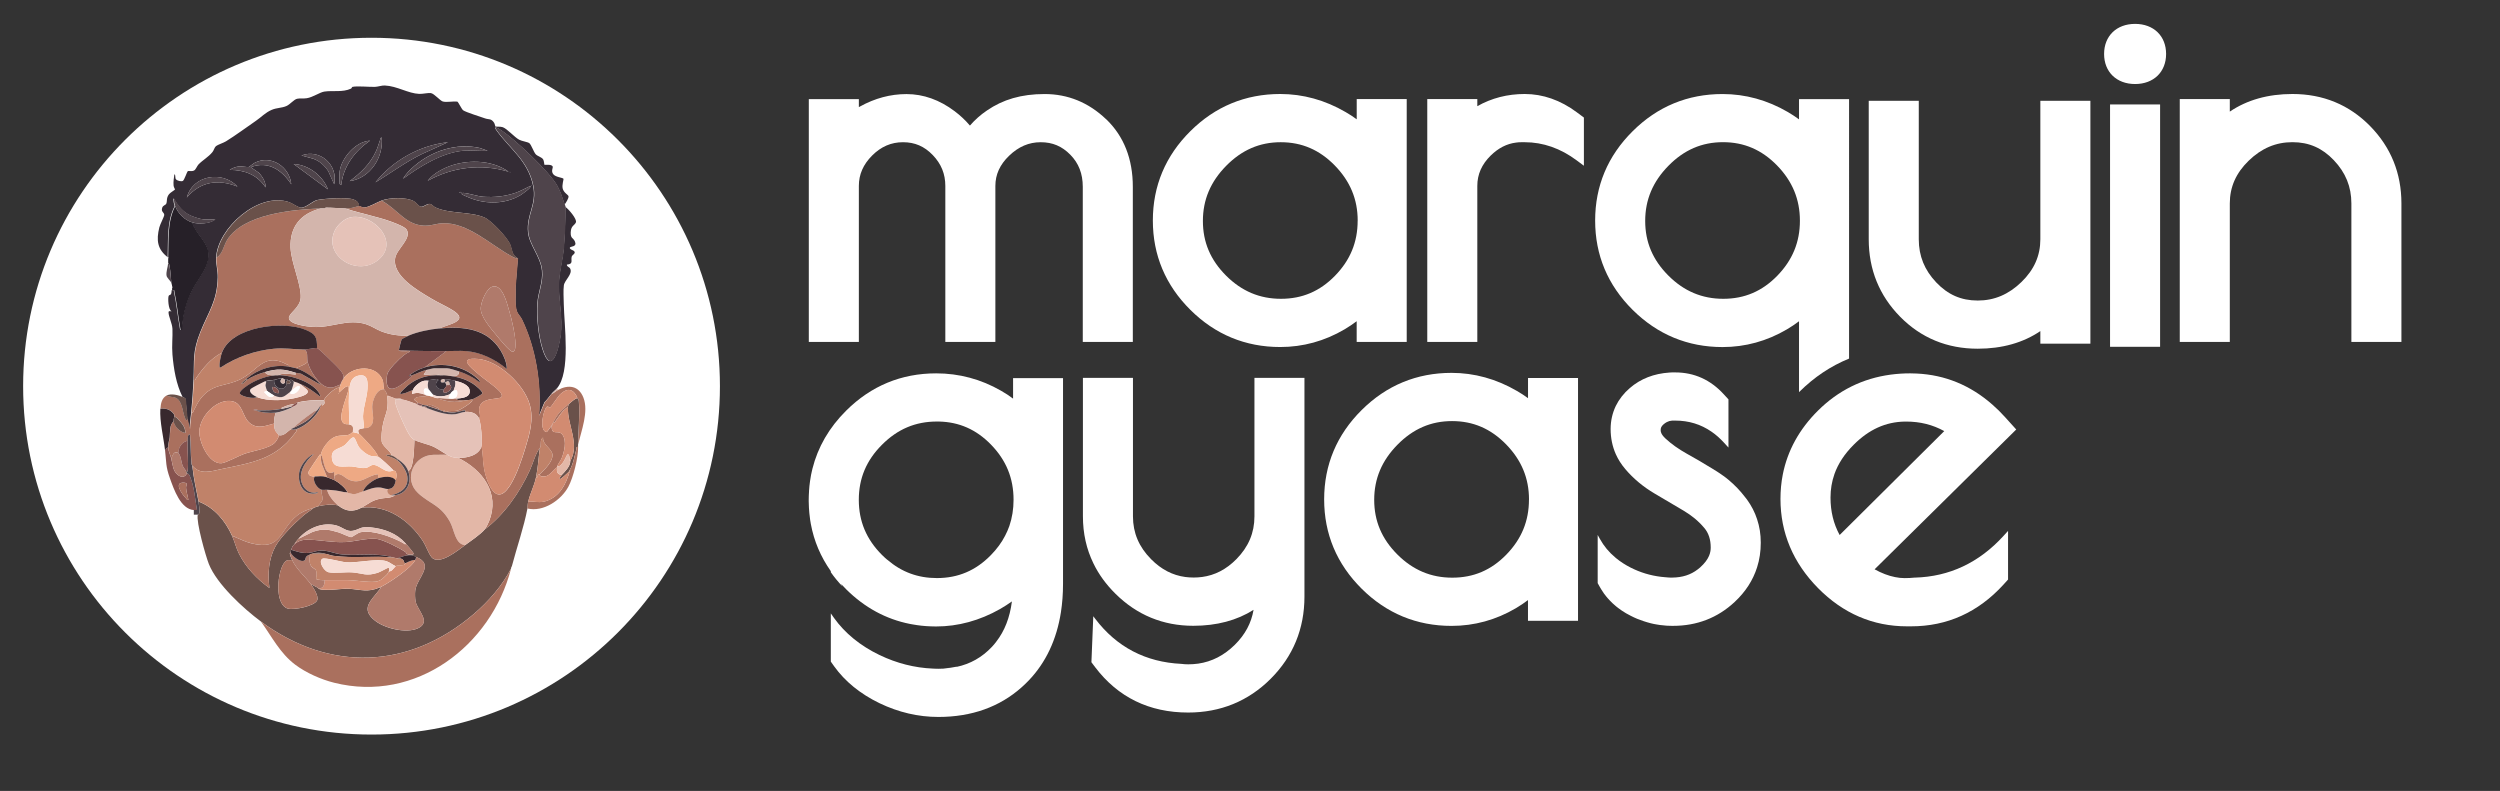 <?xml version="1.0" encoding="UTF-8"?><svg id="Layer_1" xmlns="http://www.w3.org/2000/svg" viewBox="0 0 562 177.8"><rect x="0" y="0" width="562" height="177.8" fill="#333333" stroke="none"/><path d="M248.65,26.8c-3.93-3.76-8.58-5.66-13.83-5.66s-9.37,1.24-12.96,3.7c-1.46.99-2.73,2.13-3.82,3.39-1.01-1.19-2.15-2.26-3.42-3.22-3.39-2.56-7.04-3.86-10.84-3.86-3.6,0-7.11.94-10.43,2.78-.09.05-.18.1-.28.15v-1.8h-11.25v54.59h11.25v-35.07c0-2.59.98-4.83,2.99-6.84,2.01-2.01,4.28-2.99,6.94-2.99s4.79.92,6.68,2.88c1.91,1.98,2.83,4.26,2.83,6.95v35.07h11.25v-35.07c0-2.56,1.01-4.79,3.09-6.79,2.12-2.04,4.44-3.04,7.1-3.04s4.77.89,6.66,2.81c1.88,1.91,2.8,4.27,2.8,7.22v34.86h11.25v-34.86c0-6.28-2.02-11.39-5.99-15.2Z" fill="#fff"/><path d="M304.99,22.27v4.55c-.78-.58-1.62-1.12-2.5-1.63-4.64-2.7-9.58-4.06-14.69-4.06-7.83,0-14.63,2.81-20.21,8.36-5.59,5.55-8.43,12.31-8.43,20.08s2.84,14.53,8.43,20.08c5.58,5.55,12.38,8.36,20.21,8.36,5.12,0,9.98-1.34,14.45-3.97.96-.57,1.87-1.18,2.73-1.83v4.66h11.25V22.27h-11.25ZM305.2,49.62c0,4.81-1.67,8.86-5.09,12.37-3.4,3.49-7.37,5.18-12.15,5.18s-8.83-1.71-12.34-5.21c-3.51-3.51-5.21-7.53-5.21-12.28s1.71-8.83,5.24-12.41c3.51-3.56,7.52-5.3,12.26-5.3s8.71,1.71,12.15,5.23c3.46,3.55,5.15,7.61,5.15,12.42Z" fill="#fff"/><path d="M356.06,26.43v10.83l-1.6-1.19c-3.66-2.73-7.59-4.1-11.7-4.1-.15,0-.29,0-.44,0-.1,0-.19,0-.29,0-.41,0-.81.02-1.2.08-2.11.26-3.98,1.22-5.72,2.92-2.03,2-3.01,4.24-3.01,6.82v35.08h-11.25V22.27h11.25v1.6c3.19-1.81,6.77-2.74,10.65-2.74,4.1,0,8.04,1.38,11.7,4.1l1.6,1.19Z" fill="#fff"/><path d="M404.42,22.28v4.55c-.78-.57-1.62-1.12-2.5-1.64-4.64-2.7-9.57-4.05-14.69-4.05-7.83,0-14.63,2.8-20.21,8.36-5.6,5.55-8.43,12.31-8.43,20.08s2.83,14.52,8.42,20.07c5.59,5.55,12.39,8.37,20.22,8.37,5.11,0,9.98-1.34,14.45-3.97.96-.56,1.87-1.18,2.74-1.83v15.94s.05-.05.08-.08c3.31-3.29,7.05-5.79,11.17-7.47V22.28h-11.25ZM399.53,61.99c-3.4,3.49-7.37,5.18-12.14,5.18s-8.83-1.71-12.34-5.22c-3.51-3.51-5.21-7.52-5.21-12.28s1.71-8.83,5.23-12.41c3.51-3.57,7.52-5.3,12.26-5.3s8.71,1.71,12.15,5.23c3.46,3.56,5.14,7.62,5.14,12.43s-1.67,8.85-5.09,12.37Z" fill="#fff"/><path d="M458.67,22.66v31.13c0,3.69-1.39,6.83-4.24,9.6-2.89,2.8-6.1,4.17-9.84,4.17s-6.72-1.33-9.31-4.06c-2.65-2.78-3.94-5.96-3.94-9.71v-31.13h-11.25v31.13c0,6.79,2.37,12.64,7.05,17.4,4.7,4.78,10.57,7.2,17.45,7.2,5.5,0,10.23-1.35,14.08-3.96v2.82h11.25V22.66h-11.25Z" fill="#fff"/><rect x="474.34" y="23.48" width="11.25" height="54.48" fill="#fff"/><path d="M479.97,5.37c-4.17,0-6.97,2.72-6.97,6.76s2.8,6.76,6.97,6.76,6.97-2.72,6.97-6.76-2.8-6.76-6.97-6.76Z" fill="#fff"/><path d="M532.79,28.33c-4.7-4.78-10.57-7.2-17.45-7.2-5.5,0-10.23,1.35-14.08,3.96v-2.82h-11.25v54.59h11.25v-31.13c0-3.69,1.39-6.83,4.24-9.6,2.89-2.8,6.1-4.17,9.84-4.17s6.72,1.33,9.31,4.06c2.65,2.79,3.94,5.96,3.94,9.71v31.13h11.25v-31.13c0-6.79-2.37-12.64-7.05-17.4Z" fill="#fff"/><path d="M215.04,149.87c-.94.21-1.94.34-2.98.39,1.07-.03,2.11-.11,3.13-.24l-.15-.15ZM227.74,84.96v4.65c-.85-.64-1.75-1.24-2.72-1.78-4.5-2.59-9.41-3.9-14.57-3.9-7.83,0-14.63,2.81-20.22,8.37-3.85,3.82-6.38,8.21-7.6,13.09-.23.89-.4,1.8-.53,2.74-.11.73-.18,1.48-.23,2.24,0,.03,0,.07,0,.1-.04.63-.07,1.26-.07,1.9,0,.11,0,.22,0,.33,0,.5.02.98.05,1.47.02.39.05.77.09,1.16.04.52.1,1.02.18,1.52.05.32.1.63.16.95.71,3.84,2.21,7.37,4.49,10.6v.24c.77,1.11,1.65,2.17,2.61,3.18l-.31-.56c.37.41.75.81,1.15,1.21,4.14,4.11,8.95,6.72,14.34,7.79.23.04.46.08.68.12,1.27.23,2.57.37,3.9.42.43.02.85.03,1.29.03,4.96,0,9.8-1.32,14.4-3.93.93-.54,1.81-1.1,2.65-1.7-.47,3.63-1.63,6.62-3.52,9.05-.3.41-.62.79-.97,1.16-2.22,2.35-4.85,3.85-7.97,4.51-.94.21-1.94.34-2.98.39h-.03c-.35.02-.7.03-1.06.03-.28,0-.55,0-.82-.02-.14,0-.28,0-.42-.02-4.09-.17-8.12-1.19-11.99-3.05-4.32-2.08-7.76-4.89-10.22-8.32l-.73-1.04v10.84l.73,1.03c2.46,3.44,5.9,6.23,10.22,8.32,4.26,2.05,8.71,3.09,13.23,3.09,7.47,0,13.76-2.25,18.72-6.67.54-.48,1.06-.98,1.57-1.51,3.88-4.05,6.3-9.21,7.26-15.38.31-2,.47-4.11.47-6.33v-46.27h-11.25ZM199.46,125.84c-.18-.15-.36-.3-.53-.46-.23-.2-.45-.42-.66-.63-3.51-3.51-5.21-7.56-5.21-12.39s1.7-8.87,5.21-12.38c3.51-3.52,7.54-5.22,12.33-5.22.15,0,.3,0,.45,0,4.58.1,8.41,1.79,11.71,5.17,3.43,3.52,5.09,7.57,5.09,12.42,0,2.1-.32,4.05-.94,5.88-.27.75-.58,1.49-.96,2.2-.79,1.55-1.86,2.99-3.19,4.35-3.4,3.48-7.37,5.17-12.15,5.17-4.25,0-7.92-1.35-11.14-4.12Z" fill="#fff"/><path d="M293.24,84.96v49.17c0,7.22-2.56,13.43-7.59,18.46-5.03,5.03-11.29,7.59-18.56,7.59-8.73,0-15.77-3.43-20.89-10.18l-.85-1.13.42-10.34.44.58c4.82,6.35,11.34,9.75,19.37,10.13.5.07,1.01.1,1.53.1.75,0,1.49-.05,2.2-.15t.02,0c3.11-.45,5.84-1.85,8.27-4.25,2.31-2.29,3.7-4.88,4.2-7.85-3.72,2.37-8.28,3.59-13.55,3.59-6.79,0-12.69-2.43-17.51-7.22-2.09-2.07-3.74-4.33-4.93-6.79-1.58-3.22-2.37-6.77-2.37-10.6v-31.13h11.25v31.13c0,3.72,1.34,6.88,4.09,9.65,2.26,2.28,4.79,3.6,7.68,3.99.6.08,1.24.12,1.88.12s1.25-.04,1.84-.12h.03c2.9-.39,5.44-1.7,7.71-3.99,2.75-2.79,4.08-5.94,4.08-9.65v-31.13h11.25Z" fill="#fff"/><path d="M343.5,84.96v4.55c-.78-.58-1.62-1.12-2.5-1.63-4.64-2.7-9.58-4.06-14.69-4.06-7.83,0-14.63,2.81-20.21,8.36-5.59,5.55-8.43,12.31-8.43,20.08s2.84,14.53,8.43,20.08c5.58,5.55,12.38,8.36,20.21,8.36,5.12,0,9.98-1.34,14.45-3.97.96-.57,1.87-1.18,2.73-1.83v4.66h11.25v-54.59h-11.25ZM343.71,112.31c0,4.81-1.67,8.86-5.09,12.37-3.4,3.49-7.37,5.18-12.15,5.18s-8.83-1.71-12.34-5.21c-3.51-3.51-5.21-7.53-5.21-12.28s1.71-8.83,5.24-12.41c3.51-3.56,7.52-5.3,12.26-5.3s8.71,1.71,12.15,5.23c3.46,3.55,5.15,7.61,5.15,12.42Z" fill="#fff"/><path d="M394.99,116.71h0c-.51-1.57-1.27-3.03-2.26-4.4-.14-.19-.28-.38-.44-.56-1.09-1.44-2.35-2.74-3.73-3.89h0c-.36-.31-.72-.58-1.1-.85-.16-.12-.32-.24-.48-.34-.13-.1-.26-.19-.39-.27-.21-.14-.42-.28-.62-.41h0c-.43-.27-.86-.54-1.29-.79-1.83-1.14-3.67-2.2-5.47-3.2-1.88-1.05-3.5-2.2-4.82-3.43-1.07-1-1.07-1.63-1.07-1.86,0-.49.11-.85.67-1.34.24-.2.48-.37.72-.49.37-.19.75-.3,1.19-.33.09,0,.19,0,.29,0h.42c3.01,0,5.73.83,8.12,2.48.99.67,1.92,1.5,2.79,2.45l1.04,1.13v-10.83l-1.04-1.13c-2.98-3.27-6.66-4.93-10.91-4.93h-.42c-.1,0-.2,0-.29,0h-.05c-.19,0-.38.02-.55.03-3.51.23-6.49,1.4-8.9,3.47-1.38,1.19-2.44,2.55-3.17,4.04-.76,1.59-1.16,3.33-1.16,5.17,0,2.03.39,3.92,1.16,5.66.53,1.19,1.24,2.3,2.12,3.34,1.83,2.16,4.06,4.02,6.61,5.52,2.17,1.28,4.36,2.57,6.57,3.88.9.54,1.73,1.13,2.5,1.76.22.19.43.38.63.56.48.43.92.89,1.33,1.38.06.06.12.13.17.19.95,1.15,1.41,2.58,1.41,4.36,0,1-.24,2.56-2.37,4.47-.18.16-.36.31-.54.44-1.59,1.23-3.47,1.83-5.75,1.85-.04,0-.09,0-.13,0-.33,0-.64,0-.95-.04-.2,0-.39-.02-.57-.05-.28-.02-.57-.05-.84-.08-2.4-.29-4.69-.98-6.84-2.07-1.2-.61-2.29-1.31-3.25-2.1-.07-.05-.13-.1-.2-.17-1.44-1.19-2.6-2.6-3.47-4.18l-.5-.89v10.83l.5.89c.09.17.19.33.29.49.19.31.39.61.59.91.17.24.35.48.54.7.1.12.2.24.3.36.14.17.29.33.45.49.4.44.84.85,1.31,1.24.07.07.13.12.2.17.03.03.07.06.1.08.12.1.25.2.39.3.2.16.41.31.61.44.06.05.11.09.17.12.3.21.6.4.92.58.35.2.69.39,1.06.57.24.12.48.24.71.35.24.11.48.22.72.32.49.2.98.38,1.48.54.53.18,1.06.33,1.6.47.22.05.44.1.65.15.22.04.45.08.67.12.27.05.54.09.8.13h.05c.42.06.83.1,1.26.13.1,0,.2,0,.31.02.34.02.67.04,1.02.03.08,0,.16,0,.24,0,5.37,0,10.03-1.8,13.85-5.37,2.44-2.27,4.12-4.88,5.04-7.78h0c.56-1.74.83-3.6.83-5.54s-.28-3.63-.83-5.29Z" fill="#fff"/><path d="M430.47,129.84c-.74.08-1.51.12-2.3.12-.7,0-1.43-.07-2.17-.23-1.47-.29-3-.87-4.59-1.75l9.2-9.08,22.64-22.35-2.54-2.81c-.91-1.01-1.86-1.95-2.84-2.8-4.93-4.33-10.62-6.67-17.01-6.97-.48-.03-.96-.04-1.45-.04-1.51,0-2.98.1-4.41.29-6.29.85-11.76,3.56-16.31,8.08-4.21,4.17-6.86,9-7.92,14.37-.35,1.77-.52,3.61-.52,5.49,0,7.62,2.84,14.36,8.45,20.05,5.62,5.7,12.35,8.59,19.98,8.59h.93c8.12,0,15.09-3.15,20.77-9.38l1.03-1.14v-10.93l-1.03,1.13c-5.48,6.01-12.17,9.16-19.92,9.37ZM412.37,106.6c.84-2.37,2.28-4.56,4.34-6.62,3.42-3.43,7.19-5.14,11.5-5.21.1,0,.21,0,.32,0,3.1,0,5.93.7,8.54,2.14l-23.52,23.36c-1.38-2.54-2.05-5.32-2.05-8.41,0-1.84.29-3.59.87-5.24Z" fill="#fff"/><circle cx="83.52" cy="86.81" r="78.32" fill="#fff"/><path d="M37.8,57.9c-2.44-1.83-2.7-3.88-1.98-6.79.18-.72,1.08-2.39,1.1-2.77.03-.63-.79-.66-.45-1.66.18-.52.75-.58.89-.86.29-.61-.05-1.28.64-2.17.27-.35,1.35-.97,1.35-1.07,0-.05-.3-.5-.33-.87-.08-.86.07-1.7.18-2.54.37.16.06.83.39,1.18.25.27,1.19.53,1.53.31.31-.19.94-2.08,1.08-2.17.26-.16.92.14,1.47-.19.35-.21.64-1,.95-1.33.93-.97,2.24-1.67,3.15-2.8.31-.38.44-1.04.78-1.32.42-.34,1.65-.71,2.25-1.08,2.2-1.36,4.59-3.14,6.76-4.63,1.19-.81,2.05-1.81,3.51-2.44,1.16-.5,2.25-.39,3.33-.87.81-.35,1.67-1.47,2.4-1.63.64-.14,1.43,0,2.16-.12,1.37-.21,2.9-1.32,3.94-1.49,1.87-.29,4.13.21,5.99-.66.2-.09.21-.37.34-.4,1.11-.24,3.72.04,5.05,0,.69-.02,1.54-.34,2.22-.31,2.77.12,5.24,1.79,7.75,1.89.83.03,2.02-.28,2.62-.18.77.13,2.04,1.7,2.68,1.89.85.24,2.33-.1,3.26.03.2.05.96,1.68,1.3,1.94.59.44,3.95,1.47,4.95,1.83.82.3,1.35-.04,2.01.97.18.28.25.82.29.85.08.07,1.19-.03,1.68.16,1.03.39,2.59,2.23,3.67,2.81.61.33,1.94.5,2.29.78.44.36.99,2.01,1.44,2.5.4.43,1.33.63,1.66,1.14.23.36.23,1.17.28,1.21.1.09,1.52-.19,1.85.36.18.29-.44,1.03.15,1.77.55.69,2.09.73,2.3,1.03.06.09-.36,1.33-.2,2.12.23,1.07,1.3,1.45,1.33,1.83.04.43-.6,1.47-.89,1.84-.45-1.36-.94-2.91-1.66-4.21-1.79-3.21-9.33-10.27-12.47-12.4-.65-.44-2.17-1.4-1.1.05,3.01,4.13,7,6.71,8.15,12.35.87,4.28-1.55,6.44-1.15,10.43.29,2.88,2.81,5.43,3.13,8.61.26,2.61-.85,4.8-1.03,7.34-.22,3.09.22,7.43,1.17,10.38,2,6.2,3.62-.13,4.03-2.9.64-4.39-.62-8.37-.31-12.75.17-2.29.86-4.78,1.06-7.18.23-2.93.37-6.29.35-9.2.7.45,2.7,2.77,2.37,3.5-.33.72-1.09.7-1.16,2.19-.06,1.48.56,1.22.93,2.06.57,1.28-.9,1.09-1.09,1.36-.27.37.73.65.88.79.58.54-.37.86-.49,1.26-.26.88.47,1.68-1.09,1.81-.06.5.55.5.75.92.59,1.23-1.27,2.58-1.43,3.74-.16,1.13-.04,2.98-.02,4.2.08,4.66,1.62,15.37-1.57,19-.39.44-.78.68-1.23,1.23-.52.62-.96,1.3-1.55,1.86l-1.25,3.04c.59-7.18-.69-15.16-3.83-21.67-.26-.55-.92-1.23-1.1-1.71-.58-1.54-.22-3.81-.34-5.45l.53-6.56c-1.41-.78-1.23-1.86-1.72-3.1-.61-1.57-4.31-5.46-5.82-6.1-3.21-1.37-7.9-.77-11.04-2.27-.4-.19-.78-.71-1.17-.77-.69-.11-1.46.73-2.03.64-.53-.08-1.06-.94-1.58-1.24-1.7-.96-5.54-.84-7.31-.14-1.09.43-2.75,1.46-3.82,1.54-.6.05-.99-.37-1.26-.32.02-.81-.53-1.24-1.23-1.49-1.51-.53-6.42-.21-8.11.13-.99.2-2.46,1.68-3.55,1.73-.73.03-1.95-.95-2.79-1.25-6.89-2.38-16.08,5.9-16.39,12.45-.07,1.43.4,2.91.36,4.47-.13,5.36-2.05,7.65-3.89,12.23s-1.34,6.32-1.55,10.81c-.11,2.45-.29,4.92-.53,7.36-.12,1.22-.32,2.45-.35,3.68l-.52-2.28-.38-4.44c-.09-.26-.44-.36-.67-.47-1.45-2.91-2-6.31-2.28-9.55-.17-2,.08-3.93,0-5.78-.06-1.22-.86-2.76-.88-3.68,0-.5.46-.19.7-.27-.77-.24-.88-3.1-.66-3.47.23-.39.62.12.66-1.26.69-.06.43-.03.53.42.57,2.61.79,5.25,1.27,7.85.05.29.02.78.47.66.06-3.07.94-6.41,2.36-9.11,1.26-2.4,3.74-5.07,3.6-7.97-.13-2.66-2.93-4.6-3.69-7.09,1.45.4,4.07.36,5.26-.7h-2.72c-.58,0-2.24-.57-2.84-.84-1.82-.84-2.83-2.2-3.82-3.89-.06.54.08,1.25.26,1.75-1.82,3.56-1.44,7.69-1.58,11.56ZM78.62,40.72c4.56-.65,7.65-5.34,7.18-9.81-.33.05-.29.37-.37.59-.3.82-.52,1.65-.88,2.45-1.31,2.9-3.44,4.9-5.93,6.77ZM76.35,38.54c-.11.79,0,1.96,0,2.8,0,.03.24.28.35.26.49-4.22,3.04-7.64,6.48-9.98-3.2.17-6.42,3.88-6.83,6.92ZM100.7,31.97c-6.33.71-12.34,4.07-16.29,9.02,3.48-2.12,6.76-4.58,10.45-6.37l5.84-2.65ZM104.11,33.89c1.75-.17,3.74.12,5.52,0l-1.75-.62c-5.24-1.2-10.83.65-14.81,4.11-.86.74-1.93,1.81-2.45,2.8,3.75-2.78,8.74-5.85,13.49-6.3ZM75.12,41.43c.96-4.28-3.15-8.07-7.35-6.48l2.67.74c1.42.5,2.53,1.53,3.36,2.78l1.33,2.96ZM65.48,41.43c-.37-3.93-4.55-6.75-8.24-4.82-.35.19-1.2.9-1.35.94-.3.07-1.54-.21-2.22-.13s-1.48.39-2.03.77c3.35.01,6.18,1.09,8.06,3.94.05-1.23-.66-2.32-1.42-3.22l-1.91-1.33c3.93-1.49,7.01.65,9.11,3.85ZM114.36,38.62c-3.29-2.36-7.81-2.72-11.67-1.77-2.25.55-5.15,1.92-6.54,3.79,5.6-3.09,12.05-3.92,18.22-2.02ZM66.01,36.87l7.71,5.69c-1.19-3.1-4.38-5.53-7.71-5.69ZM114.63,38.62v.18c.11-.06.11-.12,0-.18ZM53.39,41.95c-3.41-3.67-10.04-2.59-11.39,2.45,3.05-3.62,7.09-4.2,11.39-2.45ZM119.53,41.6v.18c.11-.06.11-.12,0-.18ZM119.27,41.78c-1.14.53-2.22,1.17-3.41,1.58-2.33.79-4.72,1.05-7.18.87-1.48-.11-3.27-.81-4.56-.87-.29-.01-.43.17-.26.35.08.08,1.74.78,2.01.88,3.6,1.36,7.71,1.28,11.07-.68.25-.15,2.69-1.79,2.33-2.13ZM103.68,43.18c-.25-.13-.47.11-.35.17.25.13.47-.11.35-.17Z" fill="#342c35"/><path d="M120.5,107.3c-.41,1.95-1.3,3.55-1.75,5.43-.18.73-.1,1.21-.18,1.58-.78,4.12-2.41,8.82-3.5,12.96l-.18.35c-.01.05.01.12,0,.18-1.97,3.86-5.11,7.44-8.41,10.25-14.56,12.44-32.41,13.07-47.83,1.66-3.9-2.89-9.91-8.39-11.7-12.92-.72-1.81-2.9-9.54-2.49-11.08.02-.07.32-.11.36-.43.07-.53-.08-1.98-.19-2.54,3.58,1.4,5.99,4.29,7.53,7.71.59,1.31.93,2.79,1.6,4.1,1.57,3.07,4.03,5.64,6.81,7.64-.4-3.23-.22-6.5,1.37-9.4,1.15-2.09,4.31-5.21,6.16-6.81.78-.67,1.68-1.18,2.46-1.84.35-.11.69-.27,1.05-.35,1.54-.33,2.81-.48,4.38-.18,1.74,1.38,3.32,1.56,5.26.53,5.76-.75,10.8,2.88,13.81,7.48.69,1.06,1.21,2.66,1.88,3.55,1.65,2.18,6.02-1.47,7.61-2.62,1.12-.81,3.6-2.51,4.38-3.5,4.4-3.3,7.92-8.37,10.19-13.37.75-1.65,1.19-3.6,2.25-5.02-.33,2.2-.41,4.47-.88,6.66ZM67.06,121.14c-.31.36-.7.82-.88,1.23-.58.55-.46.53-.7,1.23-.07.19-.13.25-.18.53,0,.04-.18.1-.15.38.02.2.38,1.14.5,1.37-.66.2-.98-.21-1.58.43-1.77,1.89-2.48,9.69.7,10.52,1.3.34,5.96-.56,6.53-1.89.4-.92-.85-2.84-1.44-3.63.5.27,1.01.51,1.52.77.12.06.19.26.24.28,1.39.62,5.05-.09,6.75,0,2.76.14,4.25.92,7.09-.34.32.04-.14.48-.21.58-1.78,2.4-4.31,4.19-1.02,6.87,2.22,1.81,7.04,2.97,9.68,1.79,3.18-1.42-.12-4.07-.49-6.08-.12-.68-.15-1.69-.08-2.37.3-2.88,4.59-5.85.17-7.62-.75-.3-.79-.42-1.75-.35v-.18c.24.03,1.38.15,1.22-.26-.1-.26-1.45-1.86-1.75-2.19-2.09-2.34-4.87-3.34-7.99-3.66-2.29-.23-2.29.45-3.91.78-1.37.28-2.38-.84-3.72-1.2-3.13-.83-6.51.65-8.55,3.03Z" fill="#6a514a"/><path d="M85.81,45.11c3.69,1.99,5.6,5.89,10.26,5.61,1.06-.06,2.27-.48,3.32-.53,5.69-.27,10.86,4.84,15.56,7.38.47.26.94.56,1.52.5l-.53,6.56c.12,1.64-.24,3.91.34,5.45.18.48.83,1.16,1.1,1.71,3.14,6.51,4.41,14.49,3.83,21.67l1.25-3.04c.59-.57,1.03-1.24,1.55-1.86.51-.19.95-.63,1.4-.88,2.38-1.29,4.69-.99,5.74,1.71,1.23,3.16-.47,7.39-1.18,10.56-.02-3.04.45-6.49.18-9.55-.04-.48-.08-.93-.7-.79.09-.06.34-.2.33-.26-.91-1.99-2.27-2.22-3.85-.71-.5.48-2.08,2.9-2.27,3-.22.11-.37-.41-.71-.2-.74.46-1.87,5.32-.1,5.7.19-.04.79-.97.98-1.22h.18c.02,2.16,1.54.54,2.46,1.84.97,1.39.38,3.8-.2,5.23-.21.52-.94,1.52-1.03,1.86-.01.05,0,.12,0,.18-1.14.79-1.75,2.32-3.38,2.06-.29-.05-.57-.11-.48-.48,1.04-1.07,2.82-2.72,2.82-4.29,0-1.39-2.25-2.28-2.12-3.94-.69.41-.44,1.37-.54,2-.02.14-.16.24-.16.28-1.05,1.43-1.5,3.37-2.25,5.02-2.27,5-5.79,10.07-10.19,13.37.34-.44.8-1.35,1.01-1.88,2.51-6.28-1.48-11.57-6.97-14.24,1.88.08,4.71-.52,5.26-2.63.37,1.61.3,3.32.57,4.94.14.8.33,1.61.6,2.37,3.46,9.71,7.56-3.17,8.64-6.7,1.02-3.33,2.04-6.63,1-10.12-1.32-4.42-6.93-9.71-11.62-10.1-4.65-.39-1.47,2.03.11,3.4,1.41,1.23,3.51,2.55,4.74,3.85.29.31.65.77.51,1.21-.29.86-4.72-.11-5.05,2.67-.1.85.42,1.63-.01,2.35-.54-1.32-1.83-1.66-3.15-1.58.08-.54-.2-.34-.54-.27-1.62.31-1.9.6-3.67.27.83-.38,1.65-.04,2.58-.31.6-.18,2.33-1.29,2.81-1.75.25-.24.48-.28.39-.75.35-.12,2.19-1.07,2.27-1.34.15-.5-1.61-1.84-2.03-2.14-2.02-1.37-4.52-1.82-6.89-1.96,1.19-.37,3.82,1.05,3.68-.88,1.65.53,3.29,1.37,4.64,2.45.26-.26-.28-.64-.44-.79-3.2-2.92-7.8-3.78-11.92-2.54l4.91-3.68c1.4.02,2.92-.1,4.29,0,3.45.25,6.67,1.84,9.29,4.03.02-1.34-.66-2.92-1.35-4.08-3.01-5.04-8.43-5.55-13.81-5.03,2.08-.95,6.92-1.65,2.96-4.1-1.52-.94-3.3-1.7-4.88-2.66-2.95-1.78-8.72-5.01-8.03-9.05.35-2.07,3.74-4.35,2.6-6.36-.37-.65-2.33-1.37-3.07-1.66-3.5-1.34-7.24-1.94-10.78-3.15,1.66.03,1.93-.3,3.15-.53.27-.05.66.37,1.26.32,1.07-.09,2.72-1.11,3.82-1.54ZM110.81,64.41c-1.47.33-2.67,3.47-2.74,4.81-.1,1.94,2.29,4.63,3.49,6.1.52.63,3.1,3.87,3.74,3.75,1.18-.22.23-4.71.06-5.62-.25-1.27-.58-2.54-.95-3.78-.45-1.53-1.47-5.74-3.6-5.26Z" fill="#aa705e"/><path d="M58.65,139.72c15.42,11.4,33.27,10.78,47.83-1.66,3.29-2.81,6.44-6.39,8.41-10.25-4.49,17.42-21.42,30.26-39.77,25.67-2.96-.74-6.3-2.22-8.74-4.05-3.44-2.58-5.26-6.3-7.72-9.71Z" fill="#aa705e"/><path d="M126.98,45.98c.04.11.18.5.18.53.02,2.9-.12,6.26-.35,9.2-.19,2.4-.89,4.89-1.06,7.18-.32,4.37.95,8.36.31,12.75-.41,2.77-2.03,9.1-4.03,2.9-.95-2.95-1.4-7.3-1.17-10.38.18-2.54,1.29-4.73,1.03-7.34-.32-3.18-2.84-5.73-3.13-8.61-.4-4,2.02-6.15,1.15-10.43-1.15-5.63-5.15-8.22-8.15-12.35-1.06-1.46.45-.49,1.1-.05,3.14,2.14,10.68,9.2,12.47,12.4.72,1.3,1.21,2.84,1.66,4.21Z" fill="#4f444b"/><path d="M43.06,92.76c.42.09.36-.22.49-.46.48-.91.89-1.86,1.54-2.68,2.81-3.58,5.54-2.6,9.07-4.42,3.97-2.05,5.22-6.04,10.34-3.27.24.13.56.07.46.49-3.54-.54-6.93.51-9.64,2.8-.38.32-.81.6-1.05,1.05.54.06.96-.7,1.23-.87,1.2-.79,2.65-1.35,4.03-1.75.55.81,1.57.73,2.45.7-1.84.17-4.01.92-5.59,1.85-.5.3-2.81,1.71-2.39,2.36.38.59,3.08,1.21,3.78.7,2.53,1.06,6.63.78,9.25.05.68-.19,2.81-.71,1.96-1.71-.07-.08-1.45-1.24-1.57-1.32,1.65.63,3.07,1.75,4.47,2.8.12.04.13-.15.08-.26-1.16-2.83-6.64-4.58-9.46-4.47,1.14-.54,2.28-.3,3.44-.2.34.03.68.2.59-.33.39.12,1.05.03,1.46.38l4.14,2.34c-1.19-1.49-3.78-3.21-5.61-3.77.89-.46,1.89-.68,2.63-1.4.44,1.84,2.46,5.18,4.41,5.66,1.29.32,1.81-.18,2.95-.58-.05.14-.13.51-.18.7-.88-.27-3.5,2.26-3.5,2.8-1.98-.04-4.03.02-5.96.53-.43.11-.42.2-.7.35-.85.02-1.65.33-2.42.65-.09.04-.78.23-.38.4-1.97.41-3.44.35-5.43.35-.16-.29-.6-.16-.88-.17v.17c.11.02.27-.03.35,0,1.27.52,3.2.67,4.56.53-.28.9-.38,1.5-.35,2.45-1.89.47-3.57,1.3-5.34,0-1.96-1.43-1.56-4.87-4.56-5.09-3.37-.24-6.88,3.69-6.92,6.93-.03,2.34,2.11,7.28,4.98,7.08.96-.07,3.89-1.67,5.1-2.1,1.89-.68,5.68-1.2,6.92-2.54.27-.3.94-1.29.88-1.66,1.23.23,1.95-.94,2.8-1.4.15.3.93.1,1.23,0,.04.5-.36.84-.63,1.21-4.19,5.61-9.63,6.41-16.22,7.78-2.35.49-4.89,1.43-6.63-.76,0-.03-.16-.2-.18-.42-.21-2.18-.14-4.4-.34-6.58-.59-.11-.51,1.06-.52,1.4-1.34.3-2.08,1.48-2.1,2.8-.99-.66-1.3.53-1.58,1.23-.2-.77-.64-1.66-.7-2.45-.06-.84.25-1.56.35-2.37.15-1.24-.15-2.54.88-3.59.13,1.16,1.45,2.51,2.63,2.63.03-1.48-.98-2.34-1.84-3.33-.15-.17-.58-.3-.61-.35-.04-.06.05-.35-.17-.62-.81-1-1.72-1.28-2.99-1.14.06-1.12.29-2.4,1.4-2.98.58.37,1.4.25,2.03.51,1.62.67,1.51,3.6,2.27,4.91.24.41.29-.04.43-.17l.52,2.28c.03-1.23.23-2.46.35-3.68Z" fill="#aa705e"/><path d="M43.23,50.01c.76,2.49,3.56,4.43,3.69,7.09.14,2.9-2.34,5.57-3.6,7.97-1.42,2.71-2.3,6.05-2.36,9.11-.45.13-.42-.37-.47-.66-.48-2.6-.7-5.24-1.27-7.85-.1-.45.16-.48-.53-.42,0-.17,0-.35,0-.53l.15-.11-.15-.24c0-.32-.15-.6-.18-.88-.1-1.11-.16-2.36-.37-3.57-.05-.3-.08-.6-.33-.81.02-.35-.01-.7,0-1.05l.17-.09c-.03-.11-.14-.07-.17-.09.13-3.87-.24-8,1.58-11.56.57,1.61,2.19,3.22,3.85,3.68Z" fill="#262028"/><path d="M37.8,100.65c.06.8.5,1.69.7,2.45.32,1.22.33,2.71,1.4,3.6.79.65,1.66.7,2.11-.27.56.01.72.71.88,1.13.82,2.14,1,4.85,1.4,7.1-.23,0-.47.02-.7,0-2.99-.19-4.5-4.67-5.39-7.14-.98-2.72-.79-3.66-1.1-6.35.33-.14.28-.63.7-.53ZM42.36,112.38c-.15-.88-.47-1.83-.53-2.72-.04-.59.56-1.07-.43-1.15-2.53-.2-.39,2.73.47,3.57.15.15.15.38.49.29Z" fill="#87534f"/><path d="M129.43,89.61c.62-.14.66.3.7.79.27,3.06-.19,6.51-.18,9.55,0,.18,0,.35,0,.53-.51-.1-.32.25-.4.56-.38,1.46-.73,3.43-1.53,4.7-.07.11-.11.26-.18.35-.18.22-1.64,1.49-1.84,1.57-.66.26.16-.76.27-.87.71-.78,1.96-1.95,1.93-3.15,2.21-3.86-.71-8.14-.53-12.09,0-.21.15-.47.18-.7.6-.5.92-.82,1.58-1.23Z" fill="#6a514a"/><path d="M129.96,100.47c.05,2.35-1.07,6.86-2.19,8.94-1.62,3.03-5.65,5.76-9.2,4.9.07-.37,0-.84.18-1.58,1.57-.04,2.6.41,4.15-.14,2.97-1.06,4.29-3.68,5.14-6.52.02-.08.14-.16.15-.26l-.15-.09c.8-1.27,1.15-3.24,1.53-4.7.08-.3-.11-.66.4-.56Z" fill="#aa705e"/><path d="M39.2,93.64c-.08.34-.22.69-.18,1.05-1.03,1.05-.73,2.35-.88,3.59-.1.8-.41,1.52-.35,2.37-.42-.11-.37.38-.7.53-.33-2.94-1.21-6.32-1.05-9.29,1.27-.14,2.18.14,2.99,1.14.21.26.13.56.17.62Z" fill="#38282d"/><path d="M42.18,99.07c.02-.34-.06-1.51.52-1.4.2,2.18.13,4.4.34,6.58.02.23.18.39.18.42.31,3.04.87,5.21,1.4,8.06.11.57.26,2.01.19,2.54-.04.33-.34.37-.36.43h-.88s0-1.05,0-1.05c.23.01.47,0,.7,0-.39-2.26-.58-4.96-1.4-7.1-.16-.42-.33-1.12-.88-1.13.02-.04-.02-.12,0-.18.03-.11.16-.26.18-.35.24-2.1-.12-4.66,0-6.83Z" fill="#4f444b"/><path d="M41.13,89.26c.23.11.58.2.67.47l.38,4.44c-.14.13-.19.58-.43.17-.76-1.32-.65-4.24-2.27-4.91-.62-.26-1.45-.15-2.03-.51,1.02-.54,2.67-.11,3.68.35Z" fill="#6a514a"/><path d="M38.5,63.5c-.25-.39-.97-1.09-1.05-1.49-.17-.87.31-2.05.35-2.89.25.21.28.51.33.81.21,1.21.28,2.46.37,3.57Z" fill="#4f444b"/><path d="M125.4,87.68c-.45.24-.9.69-1.4.88.45-.54.84-.78,1.23-1.23l.18.35Z" fill="#d3b5ac"/><path d="M38.68,64.73c0-.09,0-.32,0-.35l.15.24-.15.11Z" fill="#4f444b"/><path d="M114.89,127.63l.18-.35c-.07.25-.17.33-.18.35Z" fill="#aa705e"/><path d="M37.8,58.07c0-.06,0-.12,0-.18.03.02.14-.03.17.09l-.17.09Z" fill="#4f444b"/><path d="M72.14,46.86c-4.51,1.11-7.03,4.08-6.83,8.85.14,3.39,2.45,8.25,2.28,11.22-.12,2.23-2.66,3.46-2.65,4.55.02,1.47,4.22,1.95,5.35,2.02,4.32.26,7.79-1.93,12-.61,1.18.37,2.22,1.12,3.34,1.57,2.01.8,4.14,1.09,6.3.97-.21.09-1.61.8-1.66.88-.07.1-.63,2.32-.62,2.45.03.31,1.64.16,2.02.18.2.01.48-.11.43.17-.48.16-.99.5-1.39.8-.94.72-3.55,3.26-3.7,4.36-.69,5.05,2.42,2.91,4.64,1.14.34-.27.91-.59.97-1.04,1.14-.4,2.09-.94,3.33-1.23l-.7,1.05c.22.19,3.17-.27,3.68.18-2.79-.1-5.08.53-7.27,2.28-.22.18-1.61,1.53-1.67,1.66-.15.37.23.24.4.22.84-.1,1.61-.61,2.4-.84-.06.17-.24.81-.17.88,1.16-.41,1.86-.23,2.98.18.03.01.15.26.35.18h.18c-.68.37-2.22.08-2.8.61-.58.53.57.6.52,1.14-.03,0-.11.14-.18.18-.9-.31-2.48-.96-3.33-1.05-.3-.37-.99-.09-1.4-.18-.07-.02-1.19-.44-1.4-.53-.71-.28-.52-.45-.8-1.04-.09-.19-.41-.5-.42-.54-.28-1.04.08-1.66-.73-2.86-1.87-2.75-6.59-2.17-8.38.41.13-.8-.33-1.35-.79-1.93-.47-.59-4.81-4.86-5.17-4.9.01-2.45-.31-3.13-2.51-4.06-5.01-2.12-16.64-.85-18.87,5.11-2.43,1.25-4.26,3.48-5.79,5.7-.15.22-.13.52-.52.43.2-4.49-.21-6.44,1.55-10.81,1.85-4.58,3.76-6.87,3.89-12.23.04-1.56-.42-3.04-.36-4.47,1.37-.7,1.61-2.68,2.42-3.98,3.64-5.85,14.83-6.83,21.06-7.06Z" fill="#aa705e"/><path d="M68.29,78.57c1.09.33.64,1.81.88,2.8-.74.72-1.74.94-2.63,1.4-.3-.09-1.26-.3-1.58-.35.09-.43-.22-.36-.46-.49-5.12-2.77-6.37,1.23-10.34,3.27-3.53,1.82-6.26.84-9.07,4.42-.64.82-1.05,1.77-1.54,2.68-.13.25-.07.55-.49.46.24-2.44.42-4.91.53-7.36.39.09.37-.21.52-.43,1.53-2.22,3.35-4.45,5.79-5.7-.25.67-.62,2.4-.53,3.07.03.24-.09.3.26.26,3.52-2.34,7.7-3.79,11.92-4.2,2.43-.24,4.42.15,6.74.17Z" fill="#c08269"/><path d="M116.47,58.07c-.58.06-1.04-.24-1.52-.5-4.71-2.55-9.87-7.65-15.56-7.38-1.06.05-2.26.47-3.32.53-4.66.28-6.57-3.62-10.26-5.61,1.77-.7,5.61-.83,7.31.14.52.3,1.05,1.16,1.58,1.24.56.09,1.34-.75,2.03-.64.39.06.77.58,1.17.77,3.14,1.5,7.84.9,11.04,2.27,1.51.64,5.2,4.53,5.82,6.1.49,1.24.31,2.32,1.72,3.1Z" fill="#6a514a"/><path d="M80.73,46.33c-1.23.23-1.49.55-3.15.53-1.47-.02-2.87-.19-4.38-.18l-.18.18c-.29,0-.58-.01-.88,0-6.23.23-17.42,1.21-21.06,7.06-.81,1.3-1.04,3.28-2.42,3.98.3-6.55,9.5-14.83,16.39-12.45.85.29,2.06,1.28,2.79,1.25,1.09-.05,2.56-1.53,3.55-1.73,1.69-.34,6.59-.66,8.11-.13.7.24,1.25.68,1.23,1.49Z" fill="#6a514a"/><path d="M65.48,41.43c-2.1-3.21-5.17-5.34-9.11-3.85l1.91,1.33c.76.9,1.47,1.99,1.42,3.22-1.87-2.85-4.71-3.93-8.06-3.94.55-.38,1.37-.69,2.03-.77s1.92.2,2.22.13c.15-.03.99-.75,1.35-.94,3.69-1.93,7.86.89,8.24,4.82Z" fill="#4f444b"/><path d="M104.11,33.89c-4.76.46-9.75,3.52-13.49,6.3.52-.99,1.59-2.06,2.45-2.8,3.98-3.46,9.58-5.31,14.81-4.11l1.75.62c-1.78.12-3.77-.17-5.52,0Z" fill="#4f444b"/><path d="M119.27,41.78c.36.34-2.08,1.99-2.33,2.13-3.36,1.95-7.47,2.03-11.07.68-.27-.1-1.93-.8-2.01-.88-.17-.18-.03-.36.26-.35,1.29.06,3.08.77,4.56.87,2.46.18,4.85-.08,7.18-.87,1.2-.41,2.28-1.05,3.41-1.58Z" fill="#4f444b"/><path d="M53.39,41.95c-4.3-1.74-8.34-1.17-11.39,2.45,1.34-5.05,7.98-6.13,11.39-2.45Z" fill="#4f444b"/><path d="M78.62,40.72c2.5-1.87,4.62-3.87,5.93-6.77.36-.8.58-1.63.88-2.45.08-.22.04-.54.37-.59.47,4.47-2.62,9.16-7.18,9.81Z" fill="#4f444b"/><path d="M76.35,38.54c.41-3.04,3.64-6.75,6.83-6.92-3.44,2.35-6,5.76-6.48,9.98-.11.01-.35-.23-.35-.26,0-.85-.11-2.01,0-2.8Z" fill="#4f444b"/><path d="M39.38,46.33c-.18-.5-.33-1.21-.26-1.75.99,1.68,2.01,3.04,3.82,3.89.59.27,2.26.84,2.84.84h2.72c-1.19,1.06-3.8,1.1-5.26.7-1.66-.46-3.28-2.07-3.85-3.68Z" fill="#4f444b"/><path d="M75.12,41.43l-1.33-2.96c-.83-1.24-1.94-2.28-3.36-2.78l-2.67-.74c4.21-1.6,8.32,2.19,7.35,6.48Z" fill="#4f444b"/><path d="M103.68,43.18c.12.06-.1.3-.35.17-.12-.06.1-.3.35-.17Z" fill="#4f444b"/><path d="M114.36,38.62c-6.16-1.9-12.61-1.07-18.22,2.02,1.39-1.87,4.29-3.24,6.54-3.79,3.87-.95,8.38-.59,11.67,1.77Z" fill="#4f444b"/><path d="M119.53,41.6c.11.06.11.12,0,.18v-.18Z" fill="#4f444b"/><path d="M114.63,38.62c.11.06.11.12,0,.18v-.18Z" fill="#4f444b"/><path d="M66.01,36.87c3.33.16,6.52,2.6,7.71,5.69l-7.71-5.69Z" fill="#4f444b"/><path d="M100.7,31.97l-5.84,2.65c-3.69,1.79-6.96,4.25-10.45,6.37,3.95-4.96,9.96-8.32,16.29-9.02Z" fill="#4f444b"/><path d="M78.45,95.39c1.15.28.88.7.88,1.75-.17.02-.52.47-.9.59-1.09.33-2.02-.03-3.3.55-1.18.54-2.86,2.66-2.98,3.94-.33-.09-.28.06-.41.21-.25.31-2.3,3.39-2.36,3.59-.23.87.56,1.09,1.36,1.1-.58.99.62,2.77,1.58,2.98-.26.74.31,1.28.17,2.18-.11.73-.74.85-.87,1.5-.36.08-.7.24-1.05.35-1.41.43-2.57.82-3.76,1.76-4.09,3.21-3.37,7.98-10.29,6.25-1.52-.38-2.9-1.13-4.34-1.7-1.54-3.42-3.96-6.31-7.53-7.71-.54-2.85-1.09-5.02-1.4-8.06,1.74,2.19,4.27,1.25,6.63.76,6.59-1.37,12.03-2.18,16.22-7.78.27-.36.68-.71.63-1.21,1.96-.64,4.59-2.93,5.26-4.91.02-.05.19-.11.17-.24l-.17-.11c.07-.09.24-.45.35-.35l.09.35c.84-.54.43-.74.44-1.23,0-.55,2.63-3.07,3.5-2.8-.07.3-.3.78-.09,1.05,3.68-3.68,1.5.94,1.01,2.77-.28,1.06-1.01,3.24-.15,4.08.47.46.89.24,1.32.34ZM76.08,88.38v.18c.11-.06.11-.12,0-.18ZM70.56,102.05c-1.5.54-3.15,2.71-3.33,4.29-.28,2.47.85,5.05,3.73,4.6.16-.02.53-.07.48-.3-1.46.47-2.85-.36-3.46-1.71-1.14-2.53.65-5.31,2.58-6.87Z" fill="#c08269"/><path d="M72.32,102.4h-.18c0-.06,0-.12,0-.18.13.04.12.04.18.18Z" fill="#c08269"/><path d="M100.52,102.22c1.01.52,1.28.65,2.45.7,5.49,2.66,9.48,7.96,6.97,14.24-.21.53-.67,1.45-1.01,1.88-.78.99-3.26,2.7-4.38,3.5-2.25-.17-2.39-3.43-3.41-5.26-2.15-3.86-4.48-3.95-7.19-6.47-3.34-3.12-.98-8.52,3.53-8.57l3.04-.02Z" fill="#e3b7a7"/><path d="M100.52,102.22l-3.04.02c-4.51.05-6.87,5.45-3.53,8.57,2.71,2.53,5.04,2.62,7.19,6.47,1.02,1.83,1.16,5.09,3.41,5.26-1.59,1.15-5.96,4.8-7.61,2.62-.67-.89-1.19-2.49-1.88-3.55-3.01-4.6-8.05-8.23-13.81-7.48,1.61-.85,2.2-1.59,4.2-2.02,1.08-.24,2.51-.07,3.34-.78,2.7-.29,3.91-2.98,2.98-5.43.68-.36.86-1.36,1-2.06.31-1.56.33-3.36.4-4.95,1.07.59,3.01.92,4.32,1.55,1.08.52,2,1.25,3.04,1.78Z" fill="#aa705e"/><path d="M85.46,132.01c1.72-.76,7.23-4.46,7.88-6.13.09-.23.2-.43.18-.7,4.42,1.77.12,4.75-.17,7.62-.07.68-.05,1.7.08,2.37.37,2.01,3.67,4.66.49,6.08-2.64,1.18-7.46.01-9.68-1.79-3.3-2.68-.76-4.47,1.02-6.87.07-.1.53-.53.21-.58Z" fill="#b07a6b"/><path d="M66.18,122.37c.71-.68,1.7-1.04,2.72-1.05,2.84-.03,5.77.71,8.77.53,2.18-.13,4.84-.92,7-.71,1.38.14,5.3,2.11,6.49,2.98.26.19.08.45.61.52v.18c-.79.06-1.7.41-2.45.7-.28-.05-.68-.16-.88-.18-3.72-1.16-7.69-.39-11.47-.7-1.86-.15-3.3-1.06-5.24-.85-.72.08-1.53.44-2.3.5-1.52.12-2.54-.27-3.94-.7.24-.69.12-.68.7-1.23Z" fill="#87534f"/><path d="M65.66,125.87c1.12,2.27,2.82,3.58,4.2,5.43.59.79,1.84,2.71,1.44,3.63-.57,1.33-5.23,2.23-6.53,1.89-3.18-.83-2.47-8.63-.7-10.52.6-.64.92-.24,1.58-.43Z" fill="#aa705e"/><path d="M70.56,114.14c-.78.66-1.68,1.17-2.46,1.84-1.85,1.6-5.01,4.71-6.16,6.81-1.59,2.9-1.78,6.17-1.37,9.4-2.78-2-5.24-4.57-6.81-7.64-.67-1.31-1.01-2.78-1.6-4.1,1.45.57,2.82,1.32,4.34,1.7,6.92,1.73,6.2-3.05,10.29-6.25,1.19-.93,2.36-1.32,3.76-1.76Z" fill="#aa705e"/><path d="M91.24,122.19c.3.33,1.65,1.94,1.75,2.19.16.41-.99.29-1.22.26-.53-.08-.35-.33-.61-.52-1.19-.87-5.11-2.84-6.49-2.98-2.16-.22-4.82.58-7,.71-2.99.18-5.92-.56-8.77-.53-1.02.01-2,.37-2.72,1.05.18-.4.57-.87.88-1.23l3.24-1.58c2.31-.81,3.57-.56,5.84.13.62.19,2.36,1.04,2.78,1.07.24.01,1.48-.98,2.15-1.12,2.75-.57,7.1,1.08,9.52,2.41.16.09.54.53.65.14Z" fill="#b07a6b"/><path d="M87.21,109.93c-.43.53.16,1.33.7,1.4.23.03.64.03.88,0-.82.71-2.25.55-3.34.78-2,.43-2.59,1.17-4.2,2.02-1.94,1.03-3.52.86-5.26-.53-.92-.73-2.24-2.32-2.45-3.5,1.61.09,2.29.16,3.85.53.22.05.47.12.7.18,1.96.47,1.74.22,3.5-.35,1.35-.44,2.45-1.01,3.92-.86.57.06,1.04.34,1.68.33Z" fill="#e3b7a7"/><path d="M126.28,106.78c-.1.11-.92,1.13-.27.87.21-.08,1.67-1.36,1.84-1.57h.18c-.84,2.83-2.17,5.46-5.14,6.52-1.55.55-2.58.1-4.15.14.45-1.89,1.34-3.48,1.75-5.43.48.13.29-.31.44-.52s.4-.15.43-.18c-.09.37.19.44.48.48,1.62.26,2.23-1.27,3.38-2.06-.12.94,0,1.6,1.05,1.75Z" fill="#d28b71"/><path d="M93.34,125.87c-.65,1.67-6.17,5.37-7.88,6.13-2.84,1.26-4.32.49-7.09.34-1.7-.09-5.36.63-6.75,0,1.23-.2,1.25-.81,1.4-1.93,1.66.03,3.33-.02,5,0,1.82,0,4.74.57,6.46.34,1.28-.17,1.71-.9,2.56-1.65.17-.15.27-.55.35-.61s.46-.07.69-.27c.26-.22.77-.89.89-.96.42-.26,1.26-.1,1.77-.25.32-.1.43-.41.51-.45.68-.34,1.31-.67,2.1-.7Z" fill="#d28b71"/><path d="M91.24,122.19c-.11.39-.49-.05-.65-.14-2.42-1.33-6.77-2.98-9.52-2.41-.67.14-1.91,1.13-2.15,1.12-.42-.03-2.17-.88-2.78-1.07-2.26-.68-3.53-.94-5.84-.13l-3.24,1.58c2.04-2.38,5.42-3.86,8.55-3.03,1.35.36,2.35,1.48,3.72,1.2,1.62-.33,1.62-1.01,3.91-.78,3.12.32,5.91,1.31,7.99,3.66Z" fill="#e5c2b8"/><path d="M69.69,124.65c-.09.91-.26,1.93.35,2.72.27.35.91.54,1.02.9.58,1.9-1.17,2.09,1.96,2.16-.15,1.12-.17,1.72-1.4,1.93-.05-.02-.12-.22-.24-.28-.5-.26-1.02-.5-1.52-.77-1.39-1.86-3.09-3.17-4.2-5.43-.11-.23-.48-1.17-.5-1.37-.03-.28.14-.34.15-.38.3.9,2.31,2.42,3.16,1.85.4-.27-.12-.89,1.22-1.32Z" fill="#b07a6b"/><path d="M121.37,106.6s-.27-.03-.43.18.04.65-.44.52c.46-2.19.55-4.45.88-6.66,0-.04.14-.14.16-.28.1-.63-.16-1.59.54-2-.13,1.66,2.12,2.55,2.12,3.94,0,1.58-1.78,3.23-2.82,4.29Z" fill="#c08269"/><path d="M88.43,125.35c-4.57-.47-8.92.22-13.53-.4-.65-.09-1.22-.41-1.89-.47-.75-.3-2.09-.29-2.8,0-.21.02-.35.12-.53.18-1.33.43-.82,1.05-1.22,1.32-.86.58-2.86-.95-3.16-1.85.04-.28.11-.33.18-.53,1.4.43,2.42.82,3.94.7.77-.06,1.58-.43,2.3-.5,1.94-.21,3.38.7,5.24.85,3.79.31,7.75-.46,11.47.7Z" fill="#38282d"/><path d="M73.54,110.11c.21,1.18,1.53,2.77,2.45,3.5-1.57-.31-2.84-.16-4.38.18.12-.65.75-.78.87-1.5.14-.9-.43-1.43-.17-2.18.32.07.85-.02,1.23,0Z" fill="#aa705e"/><path d="M91.76,124.82c.96-.07,1,.05,1.75.35.03.27-.08.47-.18.7-.79.04-1.42.36-2.1.7-.48.13-.35-.36-.54-.59-.49-.59-.8-.36-1.38-.46.75-.29,1.67-.64,2.45-.7Z" fill="#38282d"/><path d="M77.57,46.86c3.53,1.21,7.28,1.81,10.78,3.15.74.28,2.7,1.01,3.07,1.66,1.14,2.01-2.24,4.29-2.6,6.36-.69,4.04,5.08,7.27,8.03,9.05,1.58.96,3.36,1.72,4.88,2.66,3.96,2.45-.89,3.15-2.96,4.1-2.18.21-4.82.72-6.83,1.58-2.16.13-4.29-.17-6.3-.97-1.12-.45-2.16-1.2-3.34-1.57-4.21-1.32-7.68.87-12,.61-1.13-.07-5.33-.55-5.35-2.02-.01-1.09,2.53-2.32,2.65-4.55.16-2.97-2.14-7.83-2.28-11.22-.2-4.76,2.33-7.74,6.83-8.85.29-.01.58,0,.88,0,.04,0,.14-.17.18-.18,1.51-.02,2.91.15,4.38.18ZM78.93,48.83c-1.48.25-3.04,1.66-3.67,2.99-2.65,5.59,4.88,10.47,9.67,6.69,5.11-4.02-.94-10.55-6.01-9.69Z" fill="#d3b5ac"/><path d="M108.23,100.29c.27-1.02-.11-5.12-.53-6.13.43-.71-.09-1.49.01-2.35.34-2.78,4.77-1.81,5.05-2.67.15-.44-.21-.9-.51-1.21-1.23-1.29-3.33-2.62-4.74-3.85-1.57-1.37-4.75-3.78-.11-3.4,4.69.39,10.3,5.68,11.62,10.1,1.04,3.49.02,6.78-1,10.12-1.08,3.53-5.18,16.41-8.64,6.7-.27-.76-.47-1.58-.6-2.37-.28-1.63-.2-3.33-.57-4.94Z" fill="#d28b71"/><path d="M90.36,89.78c.85.09,2.43.74,3.33,1.05.19.07.43.27.7.35.17.05.3.11.53.18.1.03.24-.02.35,0,.05.06.1.14.18.18.15.06.35.11.53.18,1.92.73,4.32,1.63,6.38,1.38.76-.09,1.38-.45,2.21-.51,1.32-.08,2.61.25,3.15,1.58.41,1.01.79,5.12.53,6.13-.55,2.1-3.38,2.71-5.26,2.63-1.17-.05-1.44-.18-2.45-.7s-1.96-1.27-3.04-1.78c-1.31-.63-3.25-.96-4.32-1.55-.98-.54-1.66-2.06-2.13-3.04-.62-1.27-1.92-4.09-2.18-5.38-.06-.27-.08-.46.11-.7.46.03.95-.05,1.4,0Z" fill="#e5c2b8"/><path d="M98.77,73.84c5.38-.52,10.79,0,13.81,5.03.69,1.16,1.37,2.74,1.35,4.08-2.62-2.18-5.84-3.77-9.29-4.03-1.37-.1-2.89.02-4.29,0-3.57-.05-7.13.05-10.69-.18-.01-.13.55-2.34.62-2.45.05-.08,1.45-.79,1.66-.88,2.02-.85,4.65-1.37,6.83-1.58Z" fill="#38282d"/><path d="M110.81,64.41c2.13-.47,3.15,3.74,3.6,5.26.37,1.24.7,2.51.95,3.78.18.91,1.13,5.39-.06,5.62-.63.12-3.22-3.12-3.74-3.75-1.2-1.47-3.6-4.16-3.49-6.1.07-1.34,1.27-4.49,2.74-4.81Z" fill="#b07a6b"/><path d="M100.35,78.92l-4.91,3.68c-1.12.34-2.23.86-3.15,1.58-.12.09-.35.14-.35.35.31.1.32-.17.35-.17.1-.03.26.03.35,0-.06.45-.63.77-.97,1.04-2.22,1.77-5.34,3.91-4.64-1.14.15-1.09,2.76-3.64,3.7-4.36.4-.31.91-.65,1.39-.8.05-.29-.24-.16-.43-.17-.37-.02-1.99.14-2.02-.18,3.55.23,7.12.12,10.69.18Z" fill="#87534f"/><path d="M127.68,91.53c-.18,3.94,2.73,8.23.53,12.09,0,0-.13.03-.14-.12-.02-.2-.02-1.69-.56-1.28-.16.12-1.1,2.89-2.28,2.63.09-.35.81-1.35,1.03-1.86.59-1.44,1.18-3.85.2-5.23-.91-1.3-2.43.33-2.46-1.84,0-.06,0-.12,0-.18.05-.06.12-.11.18-.18.03-.04-.03-.14,0-.18.02-.07.12-.23.18-.35.01-.01.23.03.35-.12.89-1.12,1.68-2.72,2.98-3.38Z" fill="#d28b71"/><path d="M123.82,95.91c-.2.25-.79,1.18-.98,1.22-1.77-.38-.64-5.24.1-5.7.34-.21.48.31.71.2.19-.1,1.77-2.52,2.27-3,1.57-1.5,2.93-1.27,3.85.71,0,.06-.24.2-.33.26-.66.4-.98.73-1.58,1.23-1.61,1.34-2.6,2.18-3.5,4.2-.11.13-.13.3-.18.35-.02.05-.16.11-.18.18-.01.05,0,.12,0,.18-.05.06-.12.11-.18.18Z" fill="#d28b71"/><path d="M98.95,84.35c.17,0,.35-.01.53,0,2.37.14,4.87.59,6.89,1.96.43.29,2.18,1.64,2.03,2.14-.08.27-1.92,1.22-2.27,1.34-.28.1-.74.11-1.05.18-.84-.11-1.99.3-2.63-.35,1.06-.1,3.16-.13,3.16-1.66,0-1.51-2.21-2.11-3.34-2.37-.95-.22-1.44-.35-2.45-.35-.31,0-.58.17-.7.18-.18,0-.35,0-.53,0-.03,0-.38-.3-.59-.19l-2.56.36c-.92.09-2.32,1.25-2.63,2.1-.79.23-1.57.74-2.4.84-.17.02-.55.14-.4-.22.05-.13,1.44-1.48,1.67-1.66,2.19-1.76,4.48-2.38,7.27-2.28Z" fill="#38282d"/><path d="M96.84,89.08c.27.06.75.26,1.05.35,2.94.91,4.01,1.21,7.18.53.31-.07.77-.08,1.05-.18.09.47-.14.51-.39.75-.48.45-2.2,1.57-2.81,1.75-.93.27-1.75-.07-2.58.31-.11-.02-.24.02-.35,0,.07-.69-.26-.18-.35-.18-.36,0-.72-.25-1.05-.35.09-.42-.21-.37-.46-.49-.57-.29-1.54-.86-2.17-.38-.21-.07-.54-.08-.88-.18-.37-.11-.63-.45-1.23-.35.05-.53-1.1-.61-.52-1.14.59-.53,2.12-.25,2.8-.61.24.03.47.13.7.18Z" fill="#c08269"/><path d="M103.15,83.48c.14,1.92-2.49.51-3.68.88-.17-.01-.35,0-.53,0-.51-.45-3.46.02-3.68-.18l.7-1.05c.36-.08,1.41-.35,1.66-.35h2.8c.58,0,2.08.5,2.72.7Z" fill="#d3b5ac"/><path d="M95.44,82.6c4.12-1.24,8.71-.38,11.92,2.54.16.15.7.53.44.79-1.35-1.08-2.99-1.92-4.64-2.45-.63-.2-2.13-.7-2.72-.7h-2.8c-.26,0-1.3.27-1.66.35-1.24.28-2.19.83-3.33,1.23-.09.03-.25-.03-.35,0v-.18c.92-.72,2.04-1.24,3.15-1.58Z" fill="#38282d"/><path d="M128.2,103.62c.03,1.2-1.21,2.38-1.93,3.15-1.05-.15-1.17-.82-1.05-1.75,0-.06-.01-.12,0-.18,1.18.26,2.12-2.51,2.28-2.63.54-.4.54,1.09.56,1.28.01.15.14.11.14.12Z" fill="#e3b7a7"/><path d="M95.09,91.01c.33.1.66.11.88.18.88.27,1.74.62,2.63.88.33.1.69.35,1.05.35.05.18.21.15.35.18.11.02.24-.02.35,0,1.77.33,2.05.04,3.67-.27.34-.07.61-.27.54.27-.83.05-1.45.42-2.21.51-2.06.25-4.45-.65-6.38-1.38-.09-.29-.26-.31-.53-.35-.06,0-.12.01-.18,0-.11-.02-.25.03-.35,0l-.18-.18c.08-.02.21-.18.35-.18Z" fill="#4f444b"/><path d="M124,95.74c0-.06-.01-.12,0-.18h.18c-.06.07-.13.12-.18.18Z" fill="#b07a6b"/><path d="M124,95.91h-.18c.05-.06.12-.11.18-.18,0,.06,0,.12,0,.18Z" fill="#b07a6b"/><path d="M61.63,95.21c.02.61,0,.99.26,1.58.18.4.75.84.79,1.05.07.37-.6,1.37-.88,1.66-1.24,1.34-5.03,1.86-6.92,2.54-1.21.43-4.14,2.03-5.1,2.1-2.87.2-5-4.74-4.98-7.08.04-3.24,3.56-7.18,6.92-6.93,3,.22,2.6,3.65,4.56,5.09,1.77,1.3,3.45.47,5.34,0Z" fill="#d28b71"/><path d="M86.33,87.5c-1.7-.07-2.6,2.56-2.64,3.94-.04,1.42.9,3.91-.91,4.69-.42.18-.7.06-1,.13.1-.93-.2-1.78-.17-2.71.07-2.31,1.08-4.6,1.03-6.99-.03-1.27-.26-2.37-1.77-2.17-2.24.3-2.31,2.4-2.42,4.25-.13,2.2.11,4.54,0,6.75-.44-.11-.85.12-1.32-.34-.86-.84-.14-3.02.15-4.08.49-1.83,2.67-6.45-1.01-2.77-.21-.27.02-.75.09-1.05.04-.19.12-.56.18-.7.15-.44.43-1.02.7-1.4,1.79-2.58,6.51-3.16,8.38-.41.81,1.2.45,1.82.73,2.86Z" fill="#eea984"/><path d="M71.26,78.22c.36.05,4.7,4.31,5.17,4.9.46.58.91,1.13.79,1.93-.27.39-.55.96-.7,1.4-1.14.4-1.66.9-2.95.58-1.95-.48-3.97-3.82-4.41-5.66-.24-1,.22-2.47-.88-2.8.87,0,2.48-.41,2.98-.35Z" fill="#87534f"/><path d="M72.84,89.96c0,.49.4.68-.44,1.23l-.09-.35c-.1-.1-.28.26-.35.35-.07.1-.1.25-.18.35-.12.17-.23.35-.35.53-.04.06-.12.11-.18.18s-.12.11-.18.18c-.39-.08-.54.16-.8.34-1.54,1.05-3.08,2.25-4.45,3.52-.12.06-.24.11-.35.18-.85.46-1.57,1.63-2.8,1.4-.04-.21-.61-.65-.79-1.05-.26-.59-.24-.97-.26-1.58-.03-.96.07-1.55.35-2.45,1.04-.11,2.74-.74,3.68-1.23.48-.25,1.18-.41,1.23-1.05,1.92-.5,3.98-.56,5.96-.53Z" fill="#d3b5ac"/><path d="M59.53,85.75c.6-.13.12.36.16.96.01.19.28,1.02.36,1.14l-.7.26c.66.65,1.33,1.74,2.28.79,1.94.84,2.28.13,3.68-.88,0,.49-.14.57.44.53,1.48-.12,2.39-2.49.87-1.59-.18.11-.83.67-1.13.88.14-.56.61-1.55.53-2.1.41.16.98.24,1.4.53.12.08,1.51,1.24,1.57,1.32.85,1-1.29,1.52-1.96,1.71-2.62.73-6.71,1.01-9.25-.05-.64-.27-1.95-1.01-1.41-1.81.1-.15,2.8-1.57,3.17-1.7Z" fill="#f6dcd4"/><path d="M62.5,84.35c2.82-.11,8.3,1.64,9.46,4.47.04.1.03.3-.08.26-1.4-1.05-2.81-2.17-4.47-2.8-.43-.28-.99-.36-1.4-.53-.01,0-.05-.13-.18-.18-.05-.02-.11-.2-.44-.19-.26,0-.37.18-.44.19-.04.01-.17,0-.18,0-.4-.62-.14-.22-.88-.35-.15-.03-.32-.18-.53-.18-.67,0-1.17.26-1.75.35-.78.12-1.28.06-2.1.35-.36.13-3.07,1.55-3.17,1.7-.54.8.77,1.54,1.41,1.81-.7.52-3.4-.11-3.78-.7-.42-.65,1.88-2.06,2.39-2.36,1.58-.93,3.76-1.69,5.59-1.85.17-.02.35,0,.53,0Z" fill="#38282d"/><path d="M64.96,82.42c.32.05,1.27.26,1.58.35,1.83.55,4.42,2.27,5.61,3.77l-4.14-2.34c-.42-.35-1.08-.25-1.46-.38-2.8-.9-4.08-1.02-7.01-.18-1.38.4-2.83.96-4.03,1.75l-.18-.18c2.71-2.3,6.09-3.34,9.64-2.8Z" fill="#38282d"/><path d="M40.08,101.87c.57.38.67,2.1.96,2.8.18.44.56.81.79,1.23.05.09.02.28.18.35-.02.06.02.13,0,.18-.45.97-1.32.92-2.11.27-1.07-.88-1.08-2.38-1.4-3.6.28-.7.59-1.88,1.58-1.23Z" fill="#b07a6b"/><path d="M42.18,99.07c-.12,2.18.24,4.73,0,6.83h-.35c-.23-.42-.61-.79-.79-1.23-.29-.7-.39-2.42-.96-2.8.02-1.32.76-2.5,2.1-2.8Z" fill="#87534f"/><path d="M66.53,83.83c.09.53-.25.36-.59.33-1.16-.11-2.31-.35-3.44.2-.17,0-.35-.02-.53,0-.88.03-1.9.11-2.45-.7,2.93-.84,4.2-.73,7.01.18Z" fill="#d3b5ac"/><path d="M39.2,93.64c.03.05.46.18.61.35.86.99,1.87,1.85,1.84,3.33-1.18-.12-2.5-1.47-2.63-2.63-.04-.36.09-.71.18-1.05Z" fill="#6a514a"/><path d="M65.48,91.36l.18.18c-.94.49-2.64,1.12-3.68,1.23-1.36.15-3.28,0-4.56-.53h.53c1.99,0,3.46.06,5.43-.35.53-.11,1.67-.33,2.1-.53Z" fill="#4f444b"/><path d="M66.71,96.44c-.29.1-1.07.3-1.23,0,.11-.06.24-.11.35-.18,2.61-1.39,3.27-1.37,5.26-3.85.05-.06.13-.11.18-.18l.18-.18c.12-.17.23-.35.35-.53h.18c-.67,1.97-3.3,4.26-5.26,4.91Z" fill="#4f444b"/><path d="M66.18,90.83c-.2.11-.51.44-.7.53-.43.19-1.58.41-2.1.53-.4-.17.29-.37.38-.4.77-.32,1.57-.63,2.42-.65Z" fill="#d3b5ac"/><path d="M66.88,90.48c-.04.64-.74.8-1.23,1.05l-.18-.18c.19-.09.5-.42.7-.53.28-.15.27-.24.7-.35Z" fill="#87534f"/><path d="M55.5,85.4c-.27.18-.69.94-1.23.87.24-.45.68-.73,1.05-1.05l.18.18Z" fill="#6a514a"/><path d="M57.95,92.24h-.53c-.08-.03-.24.02-.35,0v-.17c.27.02.72-.12.87.17Z" fill="#87534f"/><path d="M42.36,112.38c-.35.09-.34-.14-.49-.29-.86-.84-3-3.78-.47-3.57.98.08.39.56.43,1.15.06.9.38,1.84.53,2.72Z" fill="#aa705e"/><path d="M124.18,95.56h-.18c.02-.07.16-.13.18-.18-.03.04.03.14,0,.18Z" fill="#aa705e"/><path d="M124.18,95.39c.04-.05.07-.22.18-.35-.05.12-.15.28-.18.35Z" fill="#aa705e"/><path d="M127.85,90.83c-.03.23-.17.49-.18.7-1.3.65-2.09,2.26-2.98,3.38-.13.16-.34.11-.35.12.91-2.02,1.9-2.86,3.5-4.2Z" fill="#aa705e"/><path d="M128.03,106.08h-.18c.07-.09.11-.24.18-.35l.15.09c-.02.1-.13.19-.15.26Z" fill="#c08269"/><path d="M42.18,105.9c-.01.09-.14.24-.18.35-.16-.07-.12-.26-.18-.35h.35Z" fill="#6a514a"/><path d="M71.26,78.22c-.49-.06-2.11.36-2.98.35-2.33-.03-4.31-.41-6.74-.17-4.22.41-8.4,1.86-11.92,4.2-.36.05-.23-.02-.26-.26-.09-.67.28-2.4.53-3.07,2.23-5.96,13.85-7.24,18.87-5.11,2.2.93,2.52,1.61,2.51,4.06Z" fill="#38282d"/><path d="M86.33,87.5s.33.35.42.54c.29.59.09.76.8,1.04-.56,0-.49-.2-.45.36.24,3.22-.57,3.56-1.08,6.26-.19.99-.34,2.48-.23,3.46.14,1.21,1.91,2.02,2.28,3.24-.23-.08-1.16-.39-1.23,0,.77.22,1.8.61,2.45,1.05.94.65,2.11,2.48,2.26,3.61.34,2.56-1.42,3.78-3.66,4.28-.54-.07-1.13-.87-.7-1.4,1.24-.02,1.55-.9,1.75-1.93.12-.58.3-.91.14-1.63-.15-.67-.56-.54-.66-.65-.43-.49-2.82-2.76-3.33-2.98-.45-.99-1.21-1.9-1.93-2.71-.29-.33-2.29-2.47-2.45-2.55-.56-1.06.23-1.04,1.05-1.23.31-.07.59.05,1-.13,1.82-.77.88-3.27.91-4.69.03-1.38.94-4.01,2.64-3.94Z" fill="#c08269"/><path d="M87.56,89.08c.21.08,1.33.51,1.4.53v.18c-.18.24-.16.43-.11.7.26,1.29,1.56,4.1,2.18,5.38.47.98,1.15,2.5,2.13,3.04-.07,1.58-.09,3.39-.4,4.95-.14.71-.33,1.7-1,2.06-.48-1.26-1.26-1.91-2.28-2.63-.46-.32-.78-.67-1.4-.88-.37-1.22-2.14-2.03-2.28-3.24-.12-.98.04-2.47.23-3.46.51-2.71,1.32-3.04,1.08-6.26-.04-.55-.11-.35.45-.36Z" fill="#e3b7a7"/><path d="M95.44,85.58c.29-.03.59.02.88,0-.21.67-.26,1.26,0,1.93-1.06-.64-1.34.42-.7,1.23-1.12-.4-1.82-.58-2.98-.18-.07-.07.11-.7.17-.88.31-.85,1.71-2.01,2.63-2.1Z" fill="#f6dcd4"/><path d="M96.32,87.5c.2.12.84,1.09,1.05,1.23.08.47-.11.36-.53.35-.24-.05-.46-.14-.7-.18h-.18c-.04-.18-.33-.15-.35-.18-.63-.81-.36-1.87.7-1.23Z" fill="#fff"/><path d="M95.09,91.01c-.14,0-.27.15-.35.18-.1.03-.24-.02-.35,0-.27-.09-.51-.28-.7-.35.07-.03.14-.17.18-.18.6-.1.86.24,1.23.35Z" fill="#87534f"/><path d="M90.36,89.78c-.45-.05-.94.03-1.4,0v-.18c.41.09,1.11-.2,1.4.18Z" fill="#d3b5ac"/><path d="M95.97,88.91c-.2.08-.32-.17-.35-.18.02.03.31,0,.35.18Z" fill="#e5c2b8"/><path d="M73.02,46.86l.18-.18s-.13.17-.18.18Z" fill="#aa705e"/><path d="M80.73,97.49c.16.08,2.16,2.21,2.45,2.55.72.82,1.48,1.72,1.93,2.71-.55-.23-1.12-.09-1.62-.22-.98-.24-2.26-1.26-2.83-2.07-.39-.55-.64-1.56-.96-1.98-.5-.67-1.68,1.18-2.14,1.54-1.3,1.02-3.18.79-2.95,2.98.27,2.57,2.64,1.73,4.45,1.86,1.13.08,2.26.57,3.42.27.37-.1.77-.49,1.17-.58,1.59-.34,2.93,2.16,4.78,1.19.1.11.51-.02.66.65.16.72-.02,1.04-.14,1.63-.7-1.13-2.75-.87-3.85-.53l-.18-.88c-2.49.31-3.78,2.45-6.55,1.2-1.04-.47-2.26-2.1-3.26-.68-.03-.34.03-.71,0-1.05-2.15,1.2-2.29-2.27-2.8-3.68-.05-.14-.04-.14-.18-.18.12-1.28,1.8-3.41,2.98-3.94,1.28-.58,2.21-.22,3.3-.55.38-.12.74-.56.9-.59.07-.01,1.33.32,1.4.35Z" fill="#eea984"/><path d="M72.14,102.22c0,.06,0,.12,0,.18-.02.74,0,1.4.26,2.1l1.14,2.81c-1.39-.42-1.61-.16-2.8-.18-.8,0-1.59-.23-1.36-1.1.05-.21,2.1-3.28,2.36-3.59.13-.15.08-.3.41-.21Z" fill="#eea984"/><path d="M78.45,95.39c.1-2.22-.14-4.55,0-6.75.11-1.85.18-3.95,2.42-4.25,1.51-.2,1.75.9,1.77,2.17.05,2.39-.96,4.68-1.03,6.99-.03.93.28,1.78.17,2.71-.83.18-1.61.16-1.05,1.23-.07-.03-1.33-.36-1.4-.35,0-1.05.27-1.47-.88-1.75Z" fill="#f6dcd4"/><path d="M73.54,107.3c.35.11,1.43.53,1.75.7.94.5,2.36,1.68,2.8,2.63h-.7c-1.56-.36-2.25-.44-3.85-.53-.37-.02-.91.07-1.23,0-.95-.21-2.16-1.99-1.58-2.98,1.19.01,1.42-.24,2.8.18Z" fill="#38282d"/><path d="M70.56,102.05c-1.93,1.56-3.72,4.34-2.58,6.87.61,1.35,2,2.18,3.46,1.71.05.23-.32.28-.48.3-2.87.45-4.01-2.13-3.73-4.6.18-1.58,1.83-3.75,3.33-4.29Z" fill="#4f444b"/><path d="M71.97,91.53h-.18c.07-.1.1-.25.18-.35l.17.11c.02.13-.15.2-.17.24Z" fill="#87534f"/><path d="M76.08,88.38c.11.06.11.12,0,.18v-.18Z" fill="#eea984"/><path d="M91.76,105.9c.94,2.45-.28,5.14-2.98,5.43-.24.03-.64.03-.88,0,2.24-.5,4-1.72,3.66-4.28-.15-1.13-1.32-2.96-2.26-3.61l.18-.18c1.02.72,1.8,1.37,2.28,2.63Z" fill="#4f444b"/><path d="M70.21,124.47c.7-.08,2.09-.07,2.8,0s1.24.39,1.89.47c4.61.63,8.95-.07,13.53.4.19.02.6.13.88.18.59.1.89-.13,1.38.46.19.23.07.72.54.59-.08.04-.19.35-.51.45-.51.15-1.34,0-1.77.25-.67-.29-1.31-.84-1.98-1.08-2.03-.75-6.52.39-9.15.21-1.07-.07-4.79-1.12-5.34-.8-1.01.6.37,2.81,1.35,3.03,1.39.31,3.83-.09,5.39.04,2.4.19,3.05.92,5.69.08.5-.16,2.24-1.13,2.37-1.13.27,0,.33.66.09.87-.08.06-.18.45-.35.61-.84.75-1.28,1.48-2.56,1.65-1.72.23-4.64-.35-6.46-.34-1.67-.01-3.34.04-5,0-3.13-.06-1.38-.25-1.96-2.16-.11-.37-.75-.56-1.02-.9-.61-.79-.44-1.81-.35-2.72.18-.06.31-.15.53-.18Z" fill="#c08269"/><path d="M75.12,107.13c1-1.42,2.23.21,3.26.68,2.76,1.24,4.06-.9,6.55-1.2l.18.88c-1.24.38-3.08,1.7-3.5,2.98-1.77.58-1.55.82-3.5.35v-.18c-.45-.95-1.86-2.13-2.8-2.63.02-.3-.15-.6-.18-.88Z" fill="#c08269"/><path d="M88.96,108c-.21,1.02-.51,1.91-1.75,1.93-.64.01-1.11-.27-1.68-.33-1.48-.15-2.57.42-3.92.86.43-1.28,2.27-2.59,3.5-2.98,1.1-.34,3.16-.61,3.85.53Z" fill="#38282d"/><path d="M78.1,110.63v.18c-.23-.06-.48-.12-.7-.18h.7Z" fill="#b07a6b"/><path d="M88.96,127.28c-.11.07-.62.74-.89.96-.23.2-.61.21-.69.27.25-.21.19-.87-.09-.87-.13,0-1.87.97-2.37,1.13-2.64.84-3.29.11-5.69-.08-1.57-.13-4.01.27-5.39-.04-.98-.22-2.36-2.43-1.35-3.03.55-.33,4.27.72,5.34.8,2.63.18,7.12-.96,9.15-.21.67.25,1.31.79,1.98,1.08Z" fill="#f6dcd4"/><path d="M73.02,124.47c-.71-.07-2.1-.08-2.8,0,.71-.29,2.06-.3,2.8,0Z" fill="#6a514a"/><path d="M78.93,48.83c5.06-.86,11.11,5.67,6.01,9.69-4.79,3.77-12.33-1.1-9.67-6.69.63-1.33,2.19-2.74,3.67-2.99Z" fill="#e5c2b8"/><path d="M94.74,91.18l.18.18c-.23-.06-.35-.12-.53-.18.11-.02.26.03.35,0Z" fill="#b07a6b"/><path d="M95.97,91.71c-.18-.07-.38-.11-.53-.18v-.18c.26.04.44.06.53.35Z" fill="#87534f"/><path d="M95.44,91.53c-.07-.03-.13-.11-.18-.18.06.01.12,0,.18,0v.18Z" fill="#b07a6b"/><path d="M92.29,84.35s-.04.27-.35.17c0-.21.23-.26.35-.35v.18Z" fill="#4f444b"/><path d="M98.6,85.4c-1.31.99-.23,2.41,1.23,2.1-.73,1.55,1.59.56,1.6-.44,0-.51-.32-.51-.37-.61-.06-.11.05-.47-.16-.63-.3-.22-.57.1-.71.1-.12,0-.23,0-.35,0,.18-.23.18-.47,0-.7,1.01,0,1.51.13,2.45.35.32.76-.08,1.56-.35,2.28-.32.15-.52.41-.7.7-.97.6-2.89.78-3.85.18-.21-.13-.85-1.1-1.05-1.23-.26-.67-.21-1.26,0-1.93-.29.02-.59-.03-.88,0l2.56-.36c.21-.12.56.19.59.19Z" fill="#4f444b"/><path d="M102.45,89.61c-.71.07-.82.02-1.4,0,.9.09,1.72-.1,1.76-1.14.03-.78-.21-.93-.89-.61.27-.72.67-1.52.35-2.28,1.13.26,3.34.86,3.34,2.37,0,1.54-2.1,1.57-3.16,1.66Z" fill="#f6dcd4"/><path d="M99.12,85.4c-.1.67.1.55.7.53.12,0,.23,0,.35,0-.09.2.17.48.18.53.04.62-.33.64-.53,1.05-1.46.31-2.54-1.11-1.23-2.1.17,0,.35,0,.53,0Z" fill="#342c35"/><path d="M100.87,89.61c.06,0,.12,0,.18,0,.58.02.69.07,1.4,0,.64.65,1.79.24,2.63.35-3.18.69-4.24.39-7.18-.53,1,.07,1.98.14,2.98.18Z" fill="#aa705e"/><path d="M99.82,85.23c.18.23.18.47,0,.7-.6.03-.8.15-.7-.53.12,0,.4-.18.7-.18Z" fill="#d3b5ac"/><path d="M101.22,88.56c-.2.32-.36.66-.35,1.05-1-.04-1.98-.1-2.98-.18-.31-.09-.78-.29-1.05-.35.41,0,.61.12.53-.35.96.61,2.88.42,3.85-.18Z" fill="#f6dcd4"/><path d="M95.97,91.18c.62-.47,1.59.09,2.17.38.25.13.55.08.46.49-.89-.26-1.75-.61-2.63-.88Z" fill="#aa705e"/><path d="M99.65,92.41c.09,0,.42-.51.35.18-.15-.02-.3,0-.35-.18Z" fill="#aa705e"/><path d="M71.09,92.41c-1.99,2.48-2.64,2.46-5.26,3.85,1.38-1.26,2.91-2.47,4.45-3.52.26-.18.41-.41.8-.34Z" fill="#b07a6b"/><path d="M71.26,92.24c.05-.07.13-.12.18-.18l-.18.18Z" fill="#b07a6b"/><path d="M61.63,85.4c-.27,1.79,2.37,2.95,2.8.88.63.12,1.3-.3.53-.7.07-.02.18-.19.44-.19.33,0,.39.18.44.19,0,.09.17.16.18.18.08.55-.39,1.54-.53,2.1-.07.05-.12.13-.18.18-1.4,1.01-1.74,1.72-3.68.88-.26-.11-1.45-.87-1.58-1.05-.09-.13-.35-.96-.36-1.14-.04-.6.44-1.09-.16-.96.83-.29,1.33-.23,2.1-.35ZM62.68,88.38c.07-.78-.68-1.39-1.4-1.4-.1.92.46,1.49,1.4,1.4Z" fill="#4f444b"/><path d="M65.48,87.86c.3-.22.95-.78,1.13-.88,1.52-.9.61,1.47-.87,1.59-.57.05-.45-.04-.44-.53.06-.04.11-.13.18-.18Z" fill="#fff"/><path d="M60.05,87.86c.13.18,1.32.94,1.58,1.05-.95.95-1.62-.14-2.28-.79l.7-.26Z" fill="#fff"/><path d="M63.38,85.05c-1.13,1.31,1.32,1.76.53.18.73.13.48-.27.88.35-.58-.11-.27.31-.35.7-.44,2.07-3.08.91-2.8-.88.58-.09,1.09-.35,1.75-.35Z" fill="#342c35"/><path d="M63.91,85.23c.8,1.58-1.66,1.13-.53-.18.2,0,.38.15.53.18Z" fill="#d3b5ac"/><path d="M64.78,85.58s.13.01.18,0c.77.4.1.82-.53.7.08-.39-.23-.81.35-.7Z" fill="#6a514a"/><path d="M66.01,85.75s-.17-.08-.18-.18c.13.04.16.17.18.18Z" fill="#6a514a"/><path d="M88.43,105.73c-1.85.97-3.19-1.52-4.78-1.19-.41.09-.8.48-1.17.58-1.16.3-2.29-.19-3.42-.27-1.81-.13-4.18.71-4.45-1.86-.23-2.18,1.66-1.95,2.95-2.98.45-.36,1.63-2.21,2.14-1.54.32.43.57,1.44.96,1.98.58.81,1.86,1.83,2.83,2.07.51.13,1.08-.02,1.62.22.51.22,2.9,2.49,3.33,2.98Z" fill="#f6dcd4"/><path d="M88.08,102.4c.62.21.94.55,1.4.88l-.18.18c-.65-.45-1.68-.83-2.45-1.05.07-.39.99-.08,1.23,0Z" fill="#6a514a"/><path d="M72.32,102.4c.51,1.41.65,4.88,2.8,3.68.03.34-.03.71,0,1.05.03.28.2.57.18.88-.32-.17-1.4-.6-1.75-.7l-1.14-2.81c-.26-.7-.29-1.36-.26-2.1h.18Z" fill="#aa705e"/><path d="M101.05,89.61c-.06,0-.12,0-.18,0-.01-.39.15-.73.35-1.05.18-.29.39-.55.7-.7.68-.32.92-.17.89.61-.04,1.04-.86,1.24-1.76,1.14Z" fill="#fff"/><path d="M101.05,86.45c.05.1.37.1.37.61,0,1.01-2.32,2-1.6.44.19-.41.56-.43.53-1.05.23.18.47.18.7,0Z" fill="#87534f"/><path d="M101.05,86.45c-.23.18-.47.18-.7,0,0-.05-.27-.33-.18-.53.14,0,.41-.32.71-.1.22.16.11.52.16.63Z" fill="#d3b5ac"/><path d="M62.68,88.38c-.94.1-1.5-.48-1.4-1.4.72,0,1.47.62,1.4,1.4Z" fill="#87534f"/></svg>
